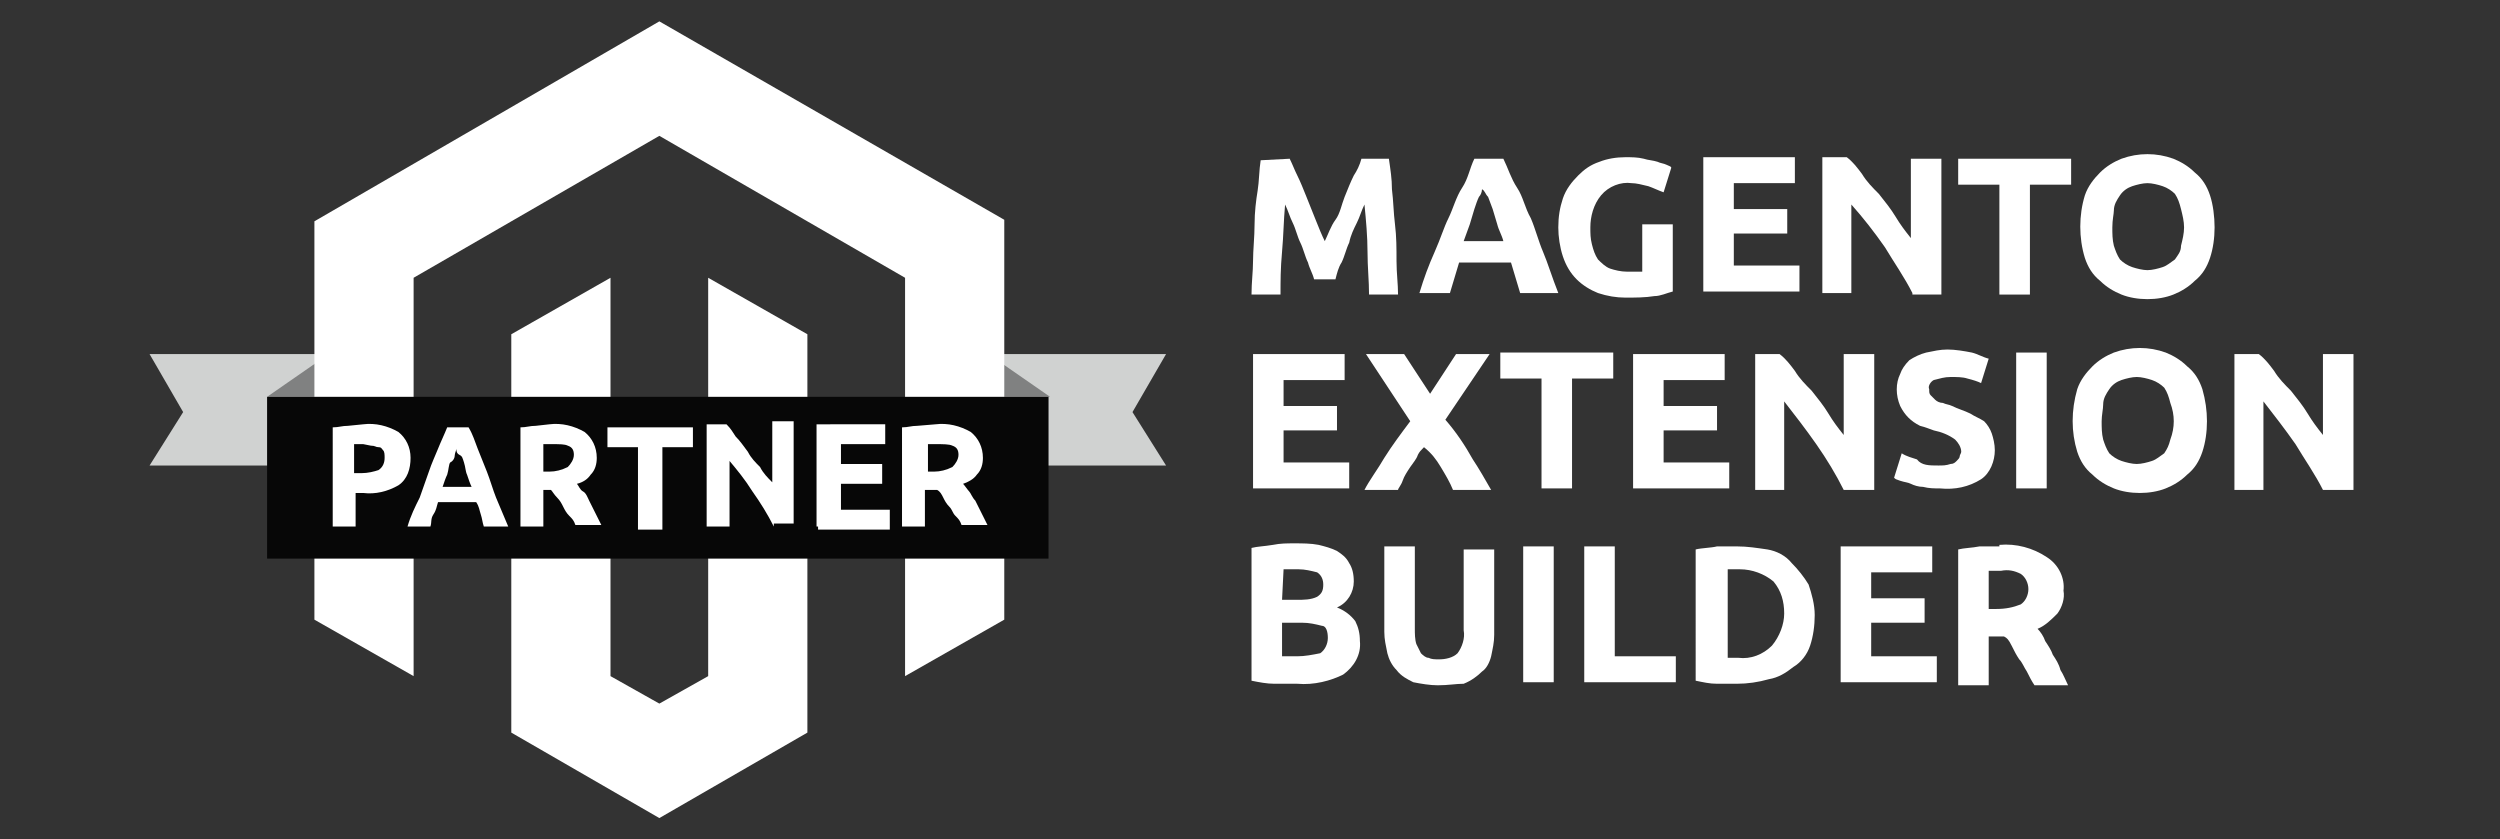 <?xml version="1.0" encoding="UTF-8"?>
<!-- Generator: Adobe Illustrator 26.3.1, SVG Export Plug-In . SVG Version: 6.00 Build 0)  -->
<svg version="1.1" id="Layer_1" xmlns="http://www.w3.org/2000/svg" xmlns:xlink="http://www.w3.org/1999/xlink" x="0px" y="0px" viewBox="0 0 163.8 55" style="enable-background:new 0 0 163.8 55;" xml:space="preserve">
<rect x="0" y="0" width="163.8" height="55" fill="#333333" stroke="none"/>
<style type="text/css">
	.st0{fill:#D0D2D1;}
	.st1{fill:#808181;}
	.st2{fill:#fff;}
	.st3{fill:#070707;}
	.st4{fill:#fff;}
</style>
<polygon class="st0" points="22.1,23.2 9.8,23.2 12,27 9.8,30.5 22.2,30.5 "/>
<polygon class="st1" points="17.5,26 22.4,22.6 22.4,26 "/>
<polygon class="st0" points="64.1,23.2 76.4,23.2 74.2,27 76.4,30.5 64,30.5 "/>
<polygon class="st1" points="68.8,26 63.9,22.6 63.9,26 "/>
<polygon class="st2" points="43.2,1.4 20.6,14.5 20.6,40.6 27.1,44.3 27.1,18.2 43.2,8.9 59.3,18.2 59.3,44.3 65.8,40.6 65.8,14.4   "/>
<polygon class="st2" points="46.4,44.3 43.2,46.1 40,44.3 40,18.2 33.5,21.9 33.5,48 43.2,53.6 52.9,48 52.9,21.9 46.4,18.2 "/>
<g>
	<g>
		<path class="st2" d="M84.5,10.4c0.2,0.4,0.3,0.7,0.5,1.1c0.2,0.4,0.4,0.9,0.6,1.4s0.4,1,0.6,1.5c0.2,0.5,0.4,1,0.6,1.4    c0.2-0.4,0.4-1,0.7-1.4s0.4-1,0.6-1.5s0.4-1,0.6-1.4c0.2-0.3,0.4-0.7,0.5-1.1h1.8c0.1,0.7,0.2,1.3,0.2,2c0.1,0.8,0.1,1.5,0.2,2.3    c0.1,0.8,0.1,1.6,0.1,2.4c0,0.8,0.1,1.5,0.1,2.2h-1.9c0-0.9-0.1-1.8-0.1-2.8c0-1-0.1-2.1-0.2-3.1c-0.2,0.4-0.3,0.8-0.5,1.2    c-0.2,0.4-0.4,0.8-0.5,1.3c-0.2,0.4-0.3,0.9-0.5,1.3c-0.2,0.3-0.3,0.7-0.4,1.1h-1.4c-0.1-0.4-0.3-0.7-0.4-1.1    c-0.2-0.4-0.3-0.9-0.5-1.3s-0.3-0.9-0.5-1.3c-0.2-0.4-0.3-0.8-0.5-1.2c-0.1,1.1-0.1,2-0.2,3.1s-0.1,1.9-0.1,2.8h-1.9    c0-0.8,0.1-1.5,0.1-2.2s0.1-1.6,0.1-2.4s0.1-1.6,0.2-2.2s0.1-1.4,0.2-2L84.5,10.4z"/>
		<path class="st2" d="M99.6,19.2l-0.3-1l-0.3-1h-3.4l-0.3,1l-0.3,1h-2c0.3-1,0.6-1.8,1-2.7s0.6-1.6,0.9-2.2s0.5-1.4,0.9-2    s0.5-1.3,0.8-1.9h1.9c0.3,0.6,0.5,1.3,0.9,1.9s0.5,1.3,0.9,2c0.3,0.7,0.5,1.5,0.8,2.2s0.6,1.7,1,2.7H99.6z M97.1,12.4    c0,0.2-0.1,0.4-0.2,0.5c-0.1,0.2-0.2,0.5-0.3,0.8l-0.3,1c-0.1,0.3-0.3,0.8-0.4,1.1h2.6c-0.1-0.4-0.3-0.7-0.4-1.1l-0.3-1    c-0.1-0.3-0.2-0.5-0.3-0.8C97.3,12.7,97.3,12.5,97.1,12.4z"/>
		<path class="st2" d="M106.9,12c-0.7-0.1-1.5,0.2-2,0.8c-0.5,0.6-0.7,1.4-0.7,2.1c0,0.4,0,0.7,0.1,1.1c0.1,0.4,0.2,0.7,0.4,1    c0.2,0.2,0.5,0.5,0.8,0.6c0.3,0.1,0.7,0.2,1.1,0.2h1v-3.1h2v4.4c-0.4,0.1-0.8,0.3-1.2,0.3c-0.6,0.1-1.3,0.1-1.9,0.1    c-0.6,0-1.2-0.1-1.8-0.3c-0.5-0.2-1-0.5-1.4-0.9c-0.4-0.4-0.7-0.9-0.9-1.5c-0.2-0.6-0.3-1.3-0.3-1.9c0-0.7,0.1-1.3,0.3-1.9    c0.2-0.6,0.6-1.1,1-1.5c0.4-0.4,0.8-0.7,1.4-0.9c0.5-0.2,1.1-0.3,1.7-0.3c0.4,0,0.8,0,1.2,0.1c0.3,0.1,0.6,0.1,0.9,0.2    c0.2,0.1,0.4,0.1,0.6,0.2s0.3,0.1,0.3,0.2l-0.5,1.6c-0.3-0.1-0.7-0.3-1-0.4C107.6,12.1,107.2,12,106.9,12z"/>
		<path class="st2" d="M111.6,19.2v-8.9h6v1.7h-4v1.7h3.5v1.6h-3.5v2.1h4.3v1.7H111.6z"/>
		<path class="st2" d="M125.3,19.2c-0.5-1-1.2-2-1.8-3c-0.7-1-1.4-1.9-2.2-2.8v5.8h-1.9v-8.9h1.6c0.4,0.3,0.7,0.7,1,1.1    c0.3,0.5,0.7,0.9,1.1,1.3c0.4,0.5,0.8,1,1.1,1.5c0.3,0.5,0.6,0.9,1,1.4v-5.2h2v8.9H125.3z"/>
		<path class="st2" d="M135.7,10.4v1.7H133v7.2h-2v-7.2h-2.7v-1.7H135.7z"/>
		<path class="st2" d="M145.1,14.9c0,0.7-0.1,1.4-0.3,2c-0.2,0.6-0.5,1.1-1,1.5c-0.4,0.4-0.9,0.7-1.4,0.9c-0.5,0.2-1.1,0.3-1.7,0.3    c-0.6,0-1.2-0.1-1.7-0.3c-0.5-0.2-1-0.5-1.4-0.9c-0.5-0.4-0.8-0.9-1-1.5c-0.4-1.3-0.4-2.8,0-4.1c0.2-0.6,0.6-1.1,1-1.5    c0.4-0.4,0.9-0.7,1.4-0.9c1.1-0.4,2.3-0.4,3.4,0c0.5,0.2,1,0.5,1.4,0.9c0.5,0.4,0.8,0.9,1,1.5C145,13.4,145.1,14.2,145.1,14.9z     M138.4,14.9c0,0.4,0,0.8,0.1,1.2c0.1,0.3,0.2,0.6,0.4,0.9c0.2,0.2,0.5,0.4,0.8,0.5c0.3,0.1,0.7,0.2,1,0.2c0.3,0,0.7-0.1,1-0.2    c0.3-0.1,0.5-0.3,0.8-0.5c0.2-0.3,0.4-0.5,0.4-0.9c0.1-0.4,0.2-0.8,0.2-1.2c0-0.4-0.1-0.8-0.2-1.2c-0.1-0.4-0.2-0.7-0.4-1    c-0.2-0.2-0.5-0.4-0.8-0.5c-0.3-0.1-0.7-0.2-1-0.2c-0.3,0-0.7,0.1-1,0.2c-0.3,0.1-0.6,0.3-0.8,0.6c-0.2,0.3-0.4,0.6-0.4,1    C138.5,14,138.4,14.4,138.4,14.9z"/>
	</g>
	<g>
		<path class="st2" d="M82.1,32.1v-8.9h6v1.7h-4v1.7h3.5v1.6h-3.5v2.1h4.3v1.7H82.1z"/>
		<path class="st2" d="M95.2,32.1c-0.2-0.5-0.5-1-0.8-1.5c-0.3-0.5-0.6-0.9-1.1-1.3c-0.2,0.2-0.3,0.3-0.4,0.5    c-0.1,0.3-0.3,0.5-0.5,0.8c-0.2,0.3-0.4,0.6-0.5,0.9c-0.1,0.3-0.3,0.5-0.3,0.6h-2.2c0.3-0.6,0.9-1.4,1.3-2.1    c0.5-0.8,1.1-1.6,1.7-2.4l-2.9-4.4h2.5l1.7,2.6l1.7-2.6h2.2l-2.9,4.3c0.7,0.8,1.3,1.7,1.8,2.6c0.4,0.6,0.8,1.3,1.2,2L95.2,32.1z"/>
		<path class="st2" d="M105.7,23.1v1.7H103v7.2h-2v-7.2h-2.7v-1.7H105.7z"/>
		<path class="st2" d="M107,32.1v-8.9h6v1.7h-4v1.7h3.5v1.6H109v2.1h4.3v1.7H107z"/>
		<path class="st2" d="M120.8,32.1c-0.5-1-1.1-2-1.8-3c-0.7-1-1.4-1.9-2.1-2.8v5.8h-1.9v-8.9h1.6c0.4,0.3,0.7,0.7,1,1.1    c0.3,0.5,0.7,0.9,1.1,1.3c0.4,0.5,0.8,1,1.1,1.5c0.3,0.5,0.6,0.9,1,1.4v-5.3h2v8.9H120.8z"/>
		<path class="st2" d="M127,30.5c0.3,0,0.5,0,0.8-0.1c0.2,0,0.3-0.1,0.4-0.2c0.1-0.1,0.2-0.2,0.2-0.3s0.1-0.2,0.1-0.3    c0-0.3-0.2-0.6-0.4-0.8c-0.4-0.3-0.9-0.5-1.4-0.6c-0.3-0.1-0.5-0.2-0.9-0.3c-0.6-0.3-1-0.7-1.3-1.3c-0.3-0.7-0.3-1.5,0-2.1    c0.1-0.3,0.3-0.6,0.6-0.9c0.3-0.2,0.7-0.4,1.1-0.5c0.5-0.1,0.9-0.2,1.4-0.2c0.5,0,1.1,0.1,1.6,0.2c0.4,0.1,0.7,0.3,1.1,0.4    l-0.5,1.6c-0.2-0.1-0.5-0.2-0.9-0.3c-0.3-0.1-0.7-0.1-1.1-0.1c-0.4,0-0.7,0.1-1.1,0.2c-0.2,0.1-0.4,0.4-0.3,0.6    c0,0.2,0,0.3,0.1,0.4l0.3,0.3c0.1,0.1,0.3,0.2,0.5,0.2c0.2,0.1,0.4,0.1,0.6,0.2c0.4,0.2,0.8,0.3,1.2,0.5c0.3,0.2,0.6,0.3,0.9,0.5    c0.2,0.2,0.4,0.5,0.5,0.8c0.1,0.3,0.2,0.7,0.2,1.1c0,0.7-0.3,1.5-0.9,1.9c-0.8,0.5-1.7,0.7-2.7,0.6c-0.4,0-0.7,0-1.1-0.1    c-0.3,0-0.6-0.1-0.8-0.2c-0.2-0.1-0.4-0.1-0.7-0.2s-0.3-0.1-0.4-0.2l0.5-1.6c0.3,0.2,0.7,0.3,1,0.4    C125.9,30.5,126.4,30.5,127,30.5z"/>
		<path class="st2" d="M132.1,23.1h2v8.9h-2V23.1z"/>
		<path class="st2" d="M144.6,27.6c0,0.7-0.1,1.4-0.3,2c-0.2,0.6-0.5,1.1-1,1.5c-0.4,0.4-0.9,0.7-1.4,0.9c-0.5,0.2-1.1,0.3-1.7,0.3    c-0.6,0-1.2-0.1-1.7-0.3c-0.5-0.2-1-0.5-1.4-0.9c-0.5-0.4-0.8-0.9-1-1.5c-0.4-1.3-0.4-2.7,0-4.1c0.2-0.6,0.6-1.1,1-1.5    c0.4-0.4,0.9-0.7,1.4-0.9c1.1-0.4,2.3-0.4,3.4,0c0.5,0.2,1,0.5,1.4,0.9c0.5,0.4,0.8,0.9,1,1.5C144.5,26.2,144.6,26.9,144.6,27.6z     M137.7,27.6c0,0.4,0,0.8,0.1,1.2c0.1,0.3,0.2,0.6,0.4,0.9c0.2,0.2,0.5,0.4,0.8,0.5c0.3,0.1,0.7,0.2,1,0.2c0.3,0,0.7-0.1,1-0.2    c0.3-0.1,0.5-0.3,0.8-0.5c0.2-0.3,0.3-0.5,0.4-0.9c0.3-0.8,0.3-1.6,0-2.4c-0.1-0.4-0.2-0.7-0.4-1c-0.2-0.2-0.5-0.4-0.8-0.5    c-0.3-0.1-0.7-0.2-1-0.2c-0.3,0-0.7,0.1-1,0.2c-0.3,0.1-0.6,0.3-0.8,0.6c-0.2,0.3-0.4,0.6-0.4,1C137.8,26.8,137.7,27.2,137.7,27.6    z"/>
		<path class="st2" d="M152.2,32.1c-0.5-1-1.2-2-1.8-3c-0.7-1-1.4-1.9-2.1-2.8v5.8h-1.9v-8.9h1.6c0.4,0.3,0.7,0.7,1,1.1    c0.3,0.5,0.7,0.9,1.1,1.3c0.4,0.5,0.8,1,1.1,1.5c0.3,0.5,0.6,0.9,1,1.4v-5.3h2v8.9H152.2z"/>
	</g>
	<g>
		<path class="st2" d="M85,44.8h-1.5c-0.5,0-1-0.1-1.5-0.2v-8.7c0.4-0.1,0.8-0.1,1.4-0.2c0.5-0.1,0.9-0.1,1.4-0.1    c0.5,0,1.1,0,1.6,0.1c0.4,0.1,0.8,0.2,1.2,0.4c0.3,0.2,0.6,0.4,0.8,0.8c0.2,0.3,0.3,0.7,0.3,1.2c0,0.7-0.4,1.4-1.1,1.7    c0.5,0.2,0.9,0.5,1.2,0.9c0.2,0.4,0.3,0.8,0.3,1.3c0.1,0.9-0.4,1.7-1.1,2.2C87.2,44.6,86.1,44.9,85,44.8z M84,39.3h1    c0.4,0,0.9,0,1.3-0.2c0.3-0.2,0.4-0.4,0.4-0.8c0-0.3-0.1-0.6-0.4-0.8c-0.4-0.1-0.8-0.2-1.2-0.2h-1L84,39.3z M84,40.8v2.2h1    c0.5,0,1-0.1,1.5-0.2c0.3-0.2,0.5-0.6,0.5-1c0-0.4-0.1-0.8-0.4-0.8c-0.4-0.1-0.8-0.2-1.3-0.2L84,40.8z"/>
		<path class="st2" d="M94.2,44.9c-0.5,0-1.1-0.1-1.6-0.2c-0.4-0.2-0.8-0.4-1.1-0.8c-0.3-0.3-0.5-0.7-0.6-1.1    c-0.1-0.5-0.2-0.9-0.2-1.4v-5.6h2v5.4c0,0.3,0,0.7,0.1,1c0.1,0.2,0.2,0.4,0.3,0.6c0.1,0.1,0.3,0.3,0.5,0.3    c0.2,0.1,0.4,0.1,0.7,0.1c0.4,0,0.9-0.1,1.2-0.4c0.3-0.4,0.5-1,0.4-1.5V36h2v5.6c0,0.5-0.1,0.9-0.2,1.4c-0.1,0.4-0.3,0.8-0.6,1    c-0.3,0.3-0.7,0.6-1.2,0.8C95.4,44.8,94.9,44.9,94.2,44.9z"/>
		<path class="st2" d="M99.8,35.8h2v8.9h-2V35.8z"/>
		<path class="st2" d="M109.8,43v1.7h-6v-8.9h2V43H109.8z"/>
		<path class="st2" d="M118.9,40.3c0,0.7-0.1,1.4-0.3,2c-0.2,0.6-0.6,1.1-1.1,1.4c-0.5,0.4-1,0.7-1.6,0.8c-0.7,0.2-1.4,0.3-2.1,0.3    h-1.3c-0.5,0-0.9-0.1-1.4-0.2V36c0.4-0.1,1-0.1,1.4-0.2h1.3c0.7,0,1.3,0.1,2,0.2c0.6,0.1,1.2,0.4,1.6,0.9c0.4,0.4,0.8,0.9,1.1,1.4    C118.7,38.9,118.9,39.6,118.9,40.3z M113.1,43.1h0.8c0.8,0.1,1.6-0.2,2.2-0.8c0.5-0.6,0.8-1.4,0.8-2.1c0-0.8-0.2-1.5-0.7-2.1    c-0.6-0.5-1.4-0.8-2.2-0.8h-0.8V43.1z"/>
		<path class="st2" d="M120.6,44.7v-8.9h6v1.7h-4v1.7h3.5v1.6h-3.5V43h4.3v1.7L120.6,44.7z"/>
		<path class="st2" d="M131,35.7c1.1-0.1,2.2,0.2,3.1,0.8c0.8,0.5,1.2,1.4,1.1,2.2c0.1,0.5-0.1,1.1-0.4,1.5c-0.4,0.4-0.8,0.8-1.3,1    c0.2,0.2,0.4,0.5,0.5,0.8c0.2,0.3,0.4,0.6,0.5,0.9c0.2,0.3,0.4,0.6,0.5,1c0.2,0.3,0.3,0.6,0.5,1h-2.2c-0.2-0.3-0.3-0.5-0.5-0.9    c-0.2-0.3-0.3-0.6-0.5-0.8c-0.2-0.3-0.3-0.5-0.5-0.9s-0.3-0.5-0.5-0.6h-1v3.2h-2v-8.9c0.4-0.1,0.9-0.1,1.4-0.2H131z M131.1,37.4    h-0.8v2.5h0.5c0.6,0,1.1-0.1,1.6-0.3c0.3-0.2,0.5-0.6,0.5-1c0-0.4-0.2-0.8-0.5-1C132,37.4,131.6,37.3,131.1,37.4L131.1,37.4z"/>
	</g>
</g>
<rect x="17.5" y="26" class="st3" width="51.2" height="10.6"/>
<path class="st4" d="M23.8,27.8c0.8-0.1,1.6,0.1,2.3,0.5c0.5,0.4,0.8,1,0.8,1.7c0,0.7-0.2,1.4-0.8,1.8c-0.7,0.4-1.5,0.6-2.3,0.5  h-0.5v2.2h-1.5V28c0.4,0,0.6-0.1,1-0.1L23.8,27.8z M23.8,29.1h-0.6V31h0.5c0.4,0,0.8-0.1,1.1-0.2c0.3-0.2,0.4-0.5,0.4-0.8  c0-0.2,0-0.4-0.1-0.5c-0.1-0.1-0.1-0.2-0.3-0.2s-0.2-0.1-0.5-0.1L23.8,29.1z"/>
<path class="st4" d="M31.7,34.5c-0.1-0.3-0.1-0.5-0.2-0.8s-0.1-0.5-0.3-0.8h-2.5c-0.1,0.3-0.1,0.5-0.3,0.8s-0.1,0.5-0.2,0.8h-1.5  c0.2-0.7,0.5-1.3,0.8-1.9c0.2-0.6,0.4-1.1,0.6-1.7s0.4-1,0.6-1.5s0.4-0.9,0.6-1.4h1.4c0.3,0.5,0.4,0.9,0.6,1.4s0.4,1,0.6,1.5  s0.4,1.2,0.6,1.7l0.8,1.9H31.7z M29.9,29.4c0,0.1-0.1,0.3-0.1,0.4c0,0.2-0.1,0.4-0.3,0.5c-0.1,0.1-0.1,0.5-0.2,0.8  c-0.1,0.2-0.2,0.5-0.3,0.8h1.9c-0.1-0.2-0.2-0.5-0.3-0.8c-0.1-0.2-0.1-0.5-0.2-0.8s-0.1-0.4-0.3-0.5S29.9,29.5,29.9,29.4z"/>
<path class="st4" d="M36,27.8c0.8-0.1,1.6,0.1,2.3,0.5c0.5,0.4,0.8,1,0.8,1.7c0,0.4-0.1,0.8-0.4,1.1c-0.2,0.3-0.5,0.5-0.9,0.6  c0.1,0.1,0.2,0.4,0.4,0.5s0.3,0.4,0.4,0.6l0.4,0.8l0.4,0.8h-1.7c-0.1-0.3-0.2-0.4-0.4-0.6s-0.3-0.4-0.4-0.6s-0.2-0.4-0.4-0.6  s-0.3-0.4-0.4-0.5h-0.5v2.4h-1.5V28c0.4,0,0.6-0.1,1-0.1L36,27.8z M36.1,29.1h-0.5v1.8H36c0.4,0,0.8-0.1,1.2-0.3  c0.2-0.2,0.4-0.5,0.4-0.8c0-0.3-0.1-0.5-0.4-0.6C37,29.1,36.7,29.1,36.1,29.1L36.1,29.1z"/>
<path class="st4" d="M45.4,28v1.3h-2v5.4h-1.6v-5.4h-2V28H45.4z"/>
<path class="st4" d="M50.7,34.5c-0.4-0.8-0.9-1.6-1.4-2.3c-0.5-0.8-1-1.4-1.5-2v4.3h-1.5v-6.7h1.3c0.3,0.3,0.4,0.5,0.6,0.8  c0.3,0.3,0.5,0.6,0.8,1c0.2,0.4,0.5,0.7,0.8,1c0.2,0.4,0.5,0.7,0.8,1v-4H52v6.7h-1.3V34.5z"/>
<path class="st4" d="M53.5,34.5v-6.7H58v1.3h-2.9v1.3h2.7v1.3h-2.7v1.7h3.2v1.3h-4.7V34.5z"/>
<path class="st4" d="M61.3,27.8c0.8-0.1,1.6,0.1,2.3,0.5c0.5,0.4,0.8,1,0.8,1.7c0,0.4-0.1,0.8-0.4,1.1c-0.2,0.3-0.6,0.5-0.9,0.6  c0.1,0.1,0.3,0.4,0.4,0.5s0.2,0.4,0.4,0.6l0.4,0.8l0.4,0.8H63c-0.1-0.3-0.2-0.4-0.4-0.6s-0.2-0.4-0.4-0.6s-0.3-0.4-0.4-0.6  s-0.2-0.4-0.4-0.5h-0.8v2.4h-1.5V28c0.4,0,0.6-0.1,1-0.1L61.3,27.8z M61.3,29.1h-0.5v1.8h0.4c0.4,0,0.8-0.1,1.2-0.3  c0.2-0.2,0.4-0.5,0.4-0.8c0-0.3-0.1-0.5-0.4-0.6C62.2,29.1,61.8,29.1,61.3,29.1z"/>
</svg>